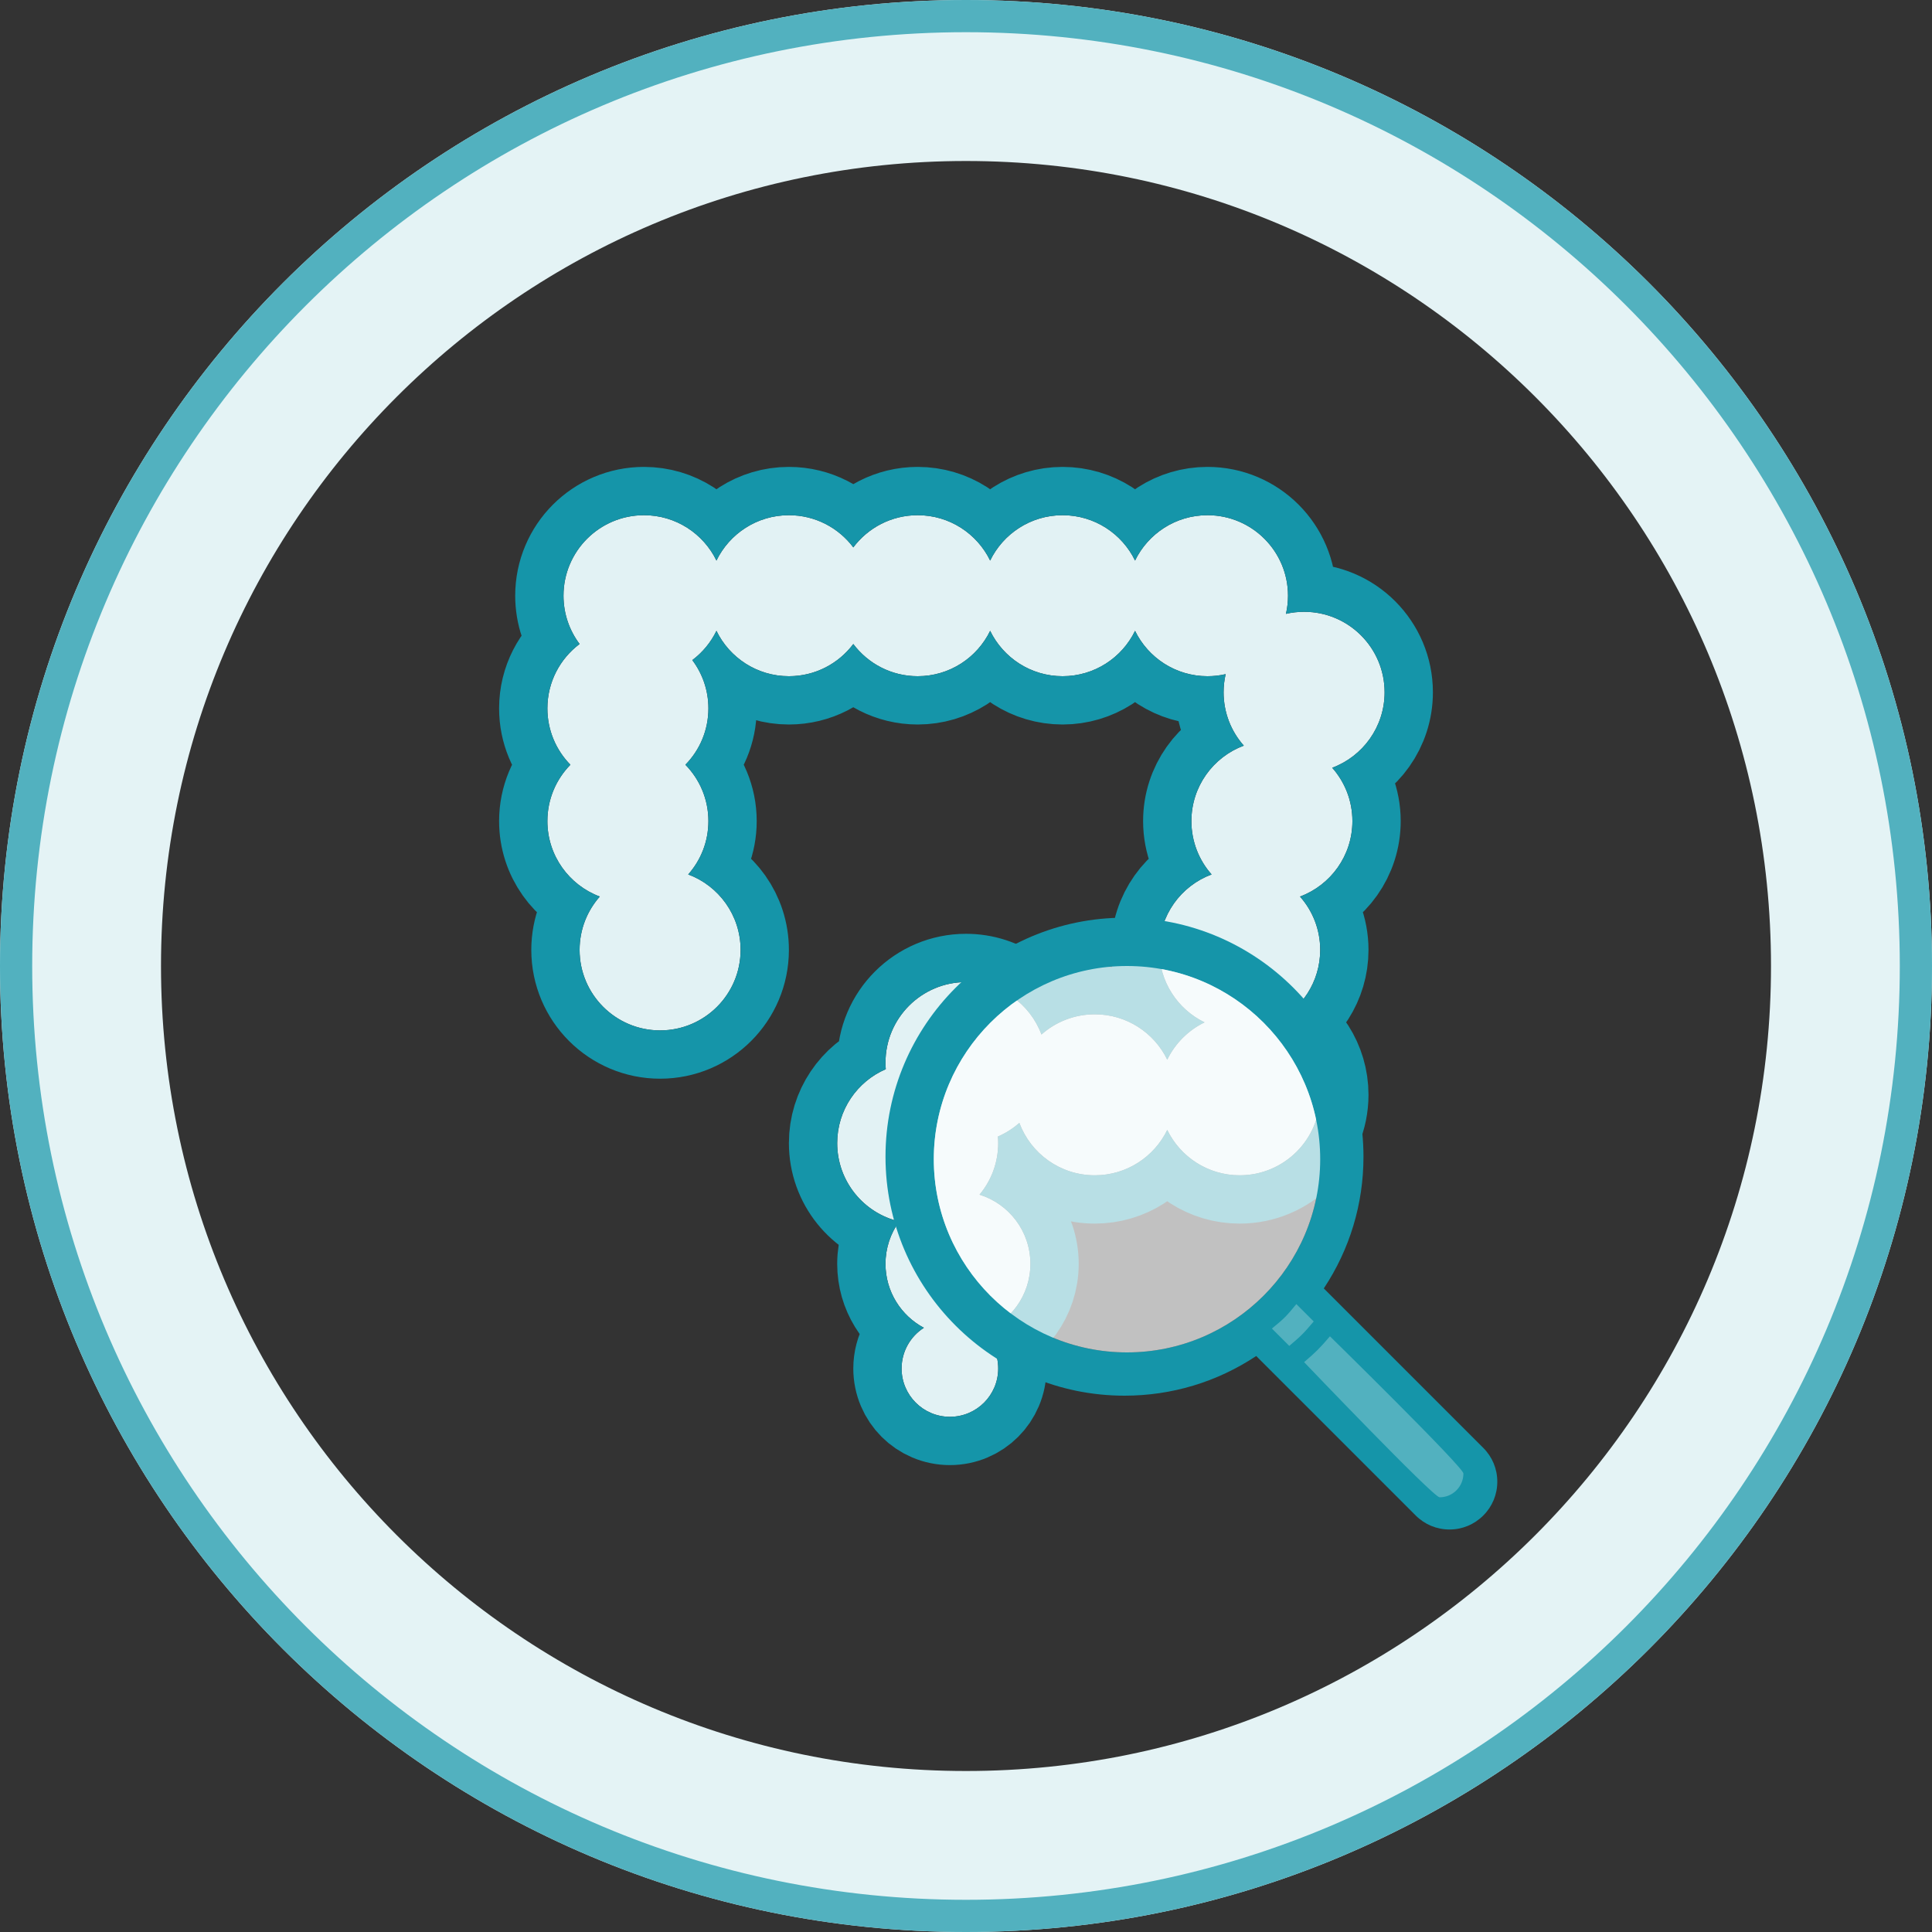 <?xml version="1.0" encoding="utf-8" ?>
<svg xmlns="http://www.w3.org/2000/svg" xmlns:xlink="http://www.w3.org/1999/xlink" width="120" height="120">
	<rect width="100%" height="100%" fill="#333333" stroke="none"/>
	<defs>
		<clipPath id="clip_0">
			<path d="M120 60C120 93.137 93.137 120 60 120C26.863 120 0 93.137 0 60C0 26.863 26.863 0 60 0C93.137 0 120 26.863 120 60Z" clip-rule="evenodd"/>
		</clipPath>
	</defs>
	<g clip-path="url(#clip_0)">
		<path fill="none" stroke="rgb(228,243,245)" stroke-width="20" stroke-miterlimit="4" d="M60 120C93.137 120 120 93.137 120 60C120 26.863 93.137 0 60 0C26.863 0 0 26.863 0 60C0 93.137 26.863 120 60 120Z"/>
	</g>
	<defs>
		<clipPath id="clip_1">
			<path d="M120 60C120 93.137 93.137 120 60 120C26.863 120 0 93.137 0 60C0 26.863 26.863 0 60 0C93.137 0 120 26.863 120 60Z" clip-rule="evenodd"/>
		</clipPath>
	</defs>
	<g clip-path="url(#clip_1)">
		<path fill="none" stroke="rgb(82,177,191)" stroke-width="4" stroke-miterlimit="4" d="M60 120C93.137 120 120 93.137 120 60C120 26.863 93.137 0 60 0C26.863 0 0 26.863 0 60C0 93.137 26.863 120 60 120Z"/>
	</g>
	<defs>
		<clipPath id="clip_2">
			<rect x="-600" y="-1732" width="1600" height="5550" clip-rule="evenodd"/>
		</clipPath>
	</defs>
	<g clip-path="url(#clip_2)">
		<path fill="rgb(226,242,244)" stroke="none" transform="translate(34 32)" d="M10.5 7.182C10.151 7.901 9.634 8.524 9 9C9.628 9.836 10 10.874 10 12C10 13.363 9.455 14.598 8.571 15.5C9.455 16.402 10 17.637 10 19C10 20.271 9.526 21.431 8.745 22.313C10.646 23.021 12 24.852 12 27C12 29.761 9.761 32 7 32C4.239 32 2 29.761 2 27C2 25.729 2.474 24.569 3.255 23.687C1.354 22.979 0 21.148 0 19C0 17.637 0.545 16.402 1.429 15.5C0.545 14.598 0 13.363 0 12C0 10.364 0.785 8.912 2 8C1.372 7.164 1 6.126 1 5C1 2.239 3.239 0 6 0C7.979 0 9.69 1.15 10.5 2.818C11.31 1.15 13.021 0 15 0C16.636 0 18.088 0.785 19 2C19.912 0.785 21.364 0 23 0C24.979 0 26.69 1.15 27.5 2.818C28.31 1.15 30.021 0 32 0C33.979 0 35.69 1.15 36.5 2.818C37.31 1.15 39.021 0 41 0C43.761 0 46 2.239 46 5C46 5.388 45.956 5.765 45.872 6.128C46.235 6.044 46.612 6 47 6C49.761 6 52 8.239 52 11C52 13.148 50.646 14.979 48.745 15.687C49.526 16.569 50 17.729 50 19C50 21.148 48.646 22.979 46.745 23.687C47.526 24.569 48 25.729 48 27C48 28.979 46.85 30.69 45.182 31.5C46.85 32.31 48 34.021 48 36C48 38.761 45.761 41 43 41C41.021 41 39.31 39.85 38.5 38.182C37.69 39.85 35.979 41 34 41C31.852 41 30.021 39.646 29.313 37.745C28.92 38.093 28.472 38.38 27.983 38.591C27.994 38.726 28 38.862 28 39C28 40.219 27.564 41.335 26.84 42.203C28.671 42.773 30 44.481 30 46.5C30 48.465 28.74 50.136 26.984 50.75C27.607 51.299 28 52.104 28 53C28 54.657 26.657 56 25 56C23.343 56 22 54.657 22 53C22 51.938 22.552 51.005 23.384 50.472C21.965 49.715 21 48.22 21 46.5C21 45.517 21.315 44.607 21.85 43.867C19.643 43.348 18 41.366 18 39C18 36.943 19.242 35.177 21.017 34.409C21.006 34.274 21 34.138 21 34C21 31.239 23.239 29 26 29C28.148 29 29.979 30.354 30.687 32.255C31.569 31.474 32.729 31 34 31C35.979 31 37.69 32.15 38.5 33.818C38.99 32.809 39.809 31.99 40.818 31.5C39.15 30.69 38 28.979 38 27C38 24.852 39.354 23.021 41.255 22.313C40.474 21.431 40 20.271 40 19C40 16.852 41.354 15.021 43.255 14.313C42.474 13.431 42 12.271 42 11C42 10.612 42.044 10.235 42.128 9.872C41.765 9.956 41.388 10 41 10C39.021 10 37.31 8.85 36.5 7.182C35.69 8.85 33.979 10 32 10C30.021 10 28.31 8.85 27.5 7.182C26.69 8.85 24.979 10 23 10C21.364 10 19.912 9.215 19 8C18.088 9.215 16.636 10 15 10C13.021 10 11.31 8.85 10.5 7.182Z" fill-rule="evenodd"/>
	</g>
	<defs>
		<clipPath id="clip_3">
			<path d="M-600 -1732L1000 -1732L1000 3818L-600 3818L-600 -1732ZM43 41C43.634 40.524 44.151 39.901 44.5 39.182C45.31 40.85 47.021 42 49 42C50.636 42 52.088 41.215 53 40.001C53.912 41.215 55.364 42 57 42C58.979 42 60.69 40.85 61.5 39.182C62.31 40.85 64.021 42 66 42C67.979 42 69.69 40.85 70.5 39.182C71.31 40.85 73.021 42 75 42C75.388 42 75.765 41.956 76.128 41.872C76.044 42.235 76 42.612 76 43C76 44.271 76.474 45.431 77.255 46.313C75.354 47.021 74 48.852 74 51C74 52.271 74.474 53.431 75.255 54.313C73.354 55.021 72 56.852 72 59C72 60.979 73.15 62.69 74.818 63.5C73.809 63.99 72.99 64.809 72.5 65.818C71.69 64.15 69.979 63 68 63C66.729 63 65.569 63.474 64.687 64.255C63.979 62.354 62.148 61 60 61C57.239 61 55 63.239 55 66C55 66.138 55.006 66.274 55.017 66.409C53.242 67.177 52 68.943 52 71C52 73.366 53.643 75.348 55.85 75.867C55.315 76.607 55 77.517 55 78.5C55 80.22 55.965 81.715 57.384 82.472C56.551 83.005 56 83.938 56 85C56 86.657 57.343 88 59 88C60.657 88 62 86.657 62 85C62 84.104 61.607 83.299 60.984 82.75C62.74 82.136 64 80.465 64 78.5C64 76.481 62.671 74.773 60.84 74.203C61.564 73.335 62 72.219 62 71C62 70.862 61.994 70.726 61.983 70.591C62.472 70.38 62.92 70.093 63.313 69.745C64.021 71.646 65.852 73 68 73C69.979 73 71.69 71.85 72.5 70.182C73.31 71.85 75.021 73 77 73C79.761 73 82 70.761 82 68C82 66.021 80.85 64.31 79.182 63.5C80.85 62.69 82 60.979 82 59C82 57.729 81.526 56.569 80.745 55.687C82.646 54.979 84 53.148 84 51C84 49.729 83.526 48.569 82.745 47.687C84.646 46.979 86 45.148 86 43C86 40.239 83.761 38 81 38C80.612 38 80.235 38.044 79.872 38.128C79.956 37.765 80 37.388 80 37C80 34.239 77.761 32 75 32C73.021 32 71.31 33.15 70.5 34.818C69.69 33.15 67.979 32 66 32C64.021 32 62.31 33.15 61.5 34.818C60.69 33.15 58.979 32 57 32C55.364 32 53.912 32.785 53 33.999C52.088 32.785 50.636 32 49 32C47.021 32 45.31 33.15 44.5 34.818C43.69 33.15 41.979 32 40 32C37.239 32 35 34.239 35 37C35 38.126 35.372 39.164 36 40C34.785 40.912 34 42.364 34 44C34 45.363 34.545 46.598 35.429 47.5C34.545 48.402 34 49.637 34 51C34 53.148 35.354 54.979 37.255 55.687C36.474 56.569 36 57.729 36 59C36 61.761 38.239 64 41 64C43.761 64 46 61.761 46 59C46 56.852 44.646 55.021 42.745 54.313C43.526 53.431 44 52.271 44 51C44 49.637 43.455 48.402 42.571 47.5C43.455 46.598 44 45.363 44 44C44 42.874 43.628 41.836 43 41Z" clip-rule="evenodd"/>
		</clipPath>
	</defs>
	<g clip-path="url(#clip_3)">
		<path fill="none" stroke="rgb(21,149,169)" stroke-width="6" stroke-miterlimit="4" transform="translate(34 32)" d="M10.5 7.182C10.151 7.901 9.634 8.524 9 9C9.628 9.836 10 10.874 10 12C10 13.363 9.455 14.598 8.571 15.5C9.455 16.402 10 17.637 10 19C10 20.271 9.526 21.431 8.745 22.313C10.646 23.021 12 24.852 12 27C12 29.761 9.761 32 7 32C4.239 32 2 29.761 2 27C2 25.729 2.474 24.569 3.255 23.687C1.354 22.979 0 21.148 0 19C0 17.637 0.545 16.402 1.429 15.5C0.545 14.598 0 13.363 0 12C0 10.364 0.785 8.912 2 8C1.372 7.164 1 6.126 1 5C1 2.239 3.239 0 6 0C7.979 0 9.69 1.15 10.5 2.818C11.31 1.15 13.021 0 15 0C16.636 0 18.088 0.785 19 2C19.912 0.785 21.364 0 23 0C24.979 0 26.69 1.15 27.5 2.818C28.31 1.15 30.021 0 32 0C33.979 0 35.69 1.15 36.5 2.818C37.31 1.15 39.021 0 41 0C43.761 0 46 2.239 46 5C46 5.388 45.956 5.765 45.872 6.128C46.235 6.044 46.612 6 47 6C49.761 6 52 8.239 52 11C52 13.148 50.646 14.979 48.745 15.687C49.526 16.569 50 17.729 50 19C50 21.148 48.646 22.979 46.745 23.687C47.526 24.569 48 25.729 48 27C48 28.979 46.85 30.69 45.182 31.5C46.85 32.31 48 34.021 48 36C48 38.761 45.761 41 43 41C41.021 41 39.31 39.85 38.5 38.182C37.69 39.85 35.979 41 34 41C31.852 41 30.021 39.646 29.313 37.745C28.92 38.093 28.472 38.38 27.983 38.591C27.994 38.726 28 38.862 28 39C28 40.219 27.564 41.335 26.84 42.203C28.671 42.773 30 44.481 30 46.5C30 48.465 28.74 50.136 26.984 50.75C27.607 51.299 28 52.104 28 53C28 54.657 26.657 56 25 56C23.343 56 22 54.657 22 53C22 51.938 22.552 51.005 23.384 50.472C21.965 49.715 21 48.22 21 46.5C21 45.517 21.315 44.607 21.85 43.867C19.643 43.348 18 41.366 18 39C18 36.943 19.242 35.177 21.017 34.409C21.006 34.274 21 34.138 21 34C21 31.239 23.239 29 26 29C28.148 29 29.979 30.354 30.687 32.255C31.569 31.474 32.729 31 34 31C35.979 31 37.69 32.15 38.5 33.818C38.99 32.809 39.809 31.99 40.818 31.5C39.15 30.69 38 28.979 38 27C38 24.852 39.354 23.021 41.255 22.313C40.474 21.431 40 20.271 40 19C40 16.852 41.354 15.021 43.255 14.313C42.474 13.431 42 12.271 42 11C42 10.612 42.044 10.235 42.128 9.872C41.765 9.956 41.388 10 41 10C39.021 10 37.31 8.85 36.5 7.182C35.69 8.85 33.979 10 32 10C30.021 10 28.31 8.85 27.5 7.182C26.69 8.85 24.979 10 23 10C21.364 10 19.912 9.215 19 8C18.088 9.215 16.636 10 15 10C13.021 10 11.31 8.85 10.5 7.182Z" fill-rule="evenodd"/>
	</g>
	<defs>
		<clipPath id="clip_4">
			<rect x="-600" y="-1732" width="1600" height="5550" clip-rule="evenodd"/>
		</clipPath>
	</defs>
	<g clip-path="url(#clip_4)">
		<path fill="rgb(21,149,169)" stroke="none" transform="translate(55 57)" d="M27.224 23.026L37.13 32.932C37.691 33.493 38 34.238 38 35.031C38 35.824 37.691 36.57 37.13 37.13C36.569 37.691 35.824 38 35.031 38C34.239 38 33.493 37.691 32.932 37.13L23.026 27.224C20.595 28.837 17.779 29.688 14.844 29.688C6.659 29.688 0 23.029 0 14.844C0 6.659 6.659 0 14.844 0C23.029 0 29.688 6.659 29.688 14.844C29.688 17.779 28.837 20.595 27.224 23.026ZM27 15C27 8.383 21.617 3 15 3C8.383 3 3 8.383 3 15C3 21.617 8.383 27 15 27C21.617 27 27 21.617 27 15Z" fill-rule="evenodd"/>
	</g>
	<defs>
		<clipPath id="clip_5">
			<rect x="-600" y="-1732" width="1600" height="5550" clip-rule="evenodd"/>
		</clipPath>
	</defs>
	<g clip-path="url(#clip_5)">
		<path fill="rgb(255,255,255)" fill-opacity="0.698" stroke="none" transform="translate(58 60)" d="M12 0C18.617 0 24 5.383 24 12C24 18.617 18.617 24 12 24C5.383 24 0 18.617 0 12C0 5.383 5.383 0 12 0Z"/>
	</g>
	<defs>
		<clipPath id="clip_6">
			<rect x="-600" y="-1732" width="1600" height="5550" clip-rule="evenodd"/>
		</clipPath>
	</defs>
	<g clip-path="url(#clip_6)">
		<path fill="rgb(82,177,191)" stroke="none" transform="translate(81 83)" d="M9.461 9.567C9.182 9.846 8.811 10 8.416 10C8.021 10 0 1.605 0 1.605C0.749 0.963 0.963 0.749 1.605 0C1.605 0 9.895 8.126 9.895 8.521C9.895 8.916 9.741 9.287 9.461 9.567Z"/>
	</g>
	<defs>
		<clipPath id="clip_7">
			<rect x="-600" y="-1732" width="1600" height="5550" clip-rule="evenodd"/>
		</clipPath>
	</defs>
	<g clip-path="url(#clip_7)">
		<path fill="rgb(82,177,191)" stroke="none" transform="translate(79 81)" d="M0 1.518C0.76 0.897 0.897 0.76 1.518 0L2.597 1.078C1.963 1.826 1.826 1.963 1.078 2.597L0 1.518Z"/>
	</g>

</svg>
